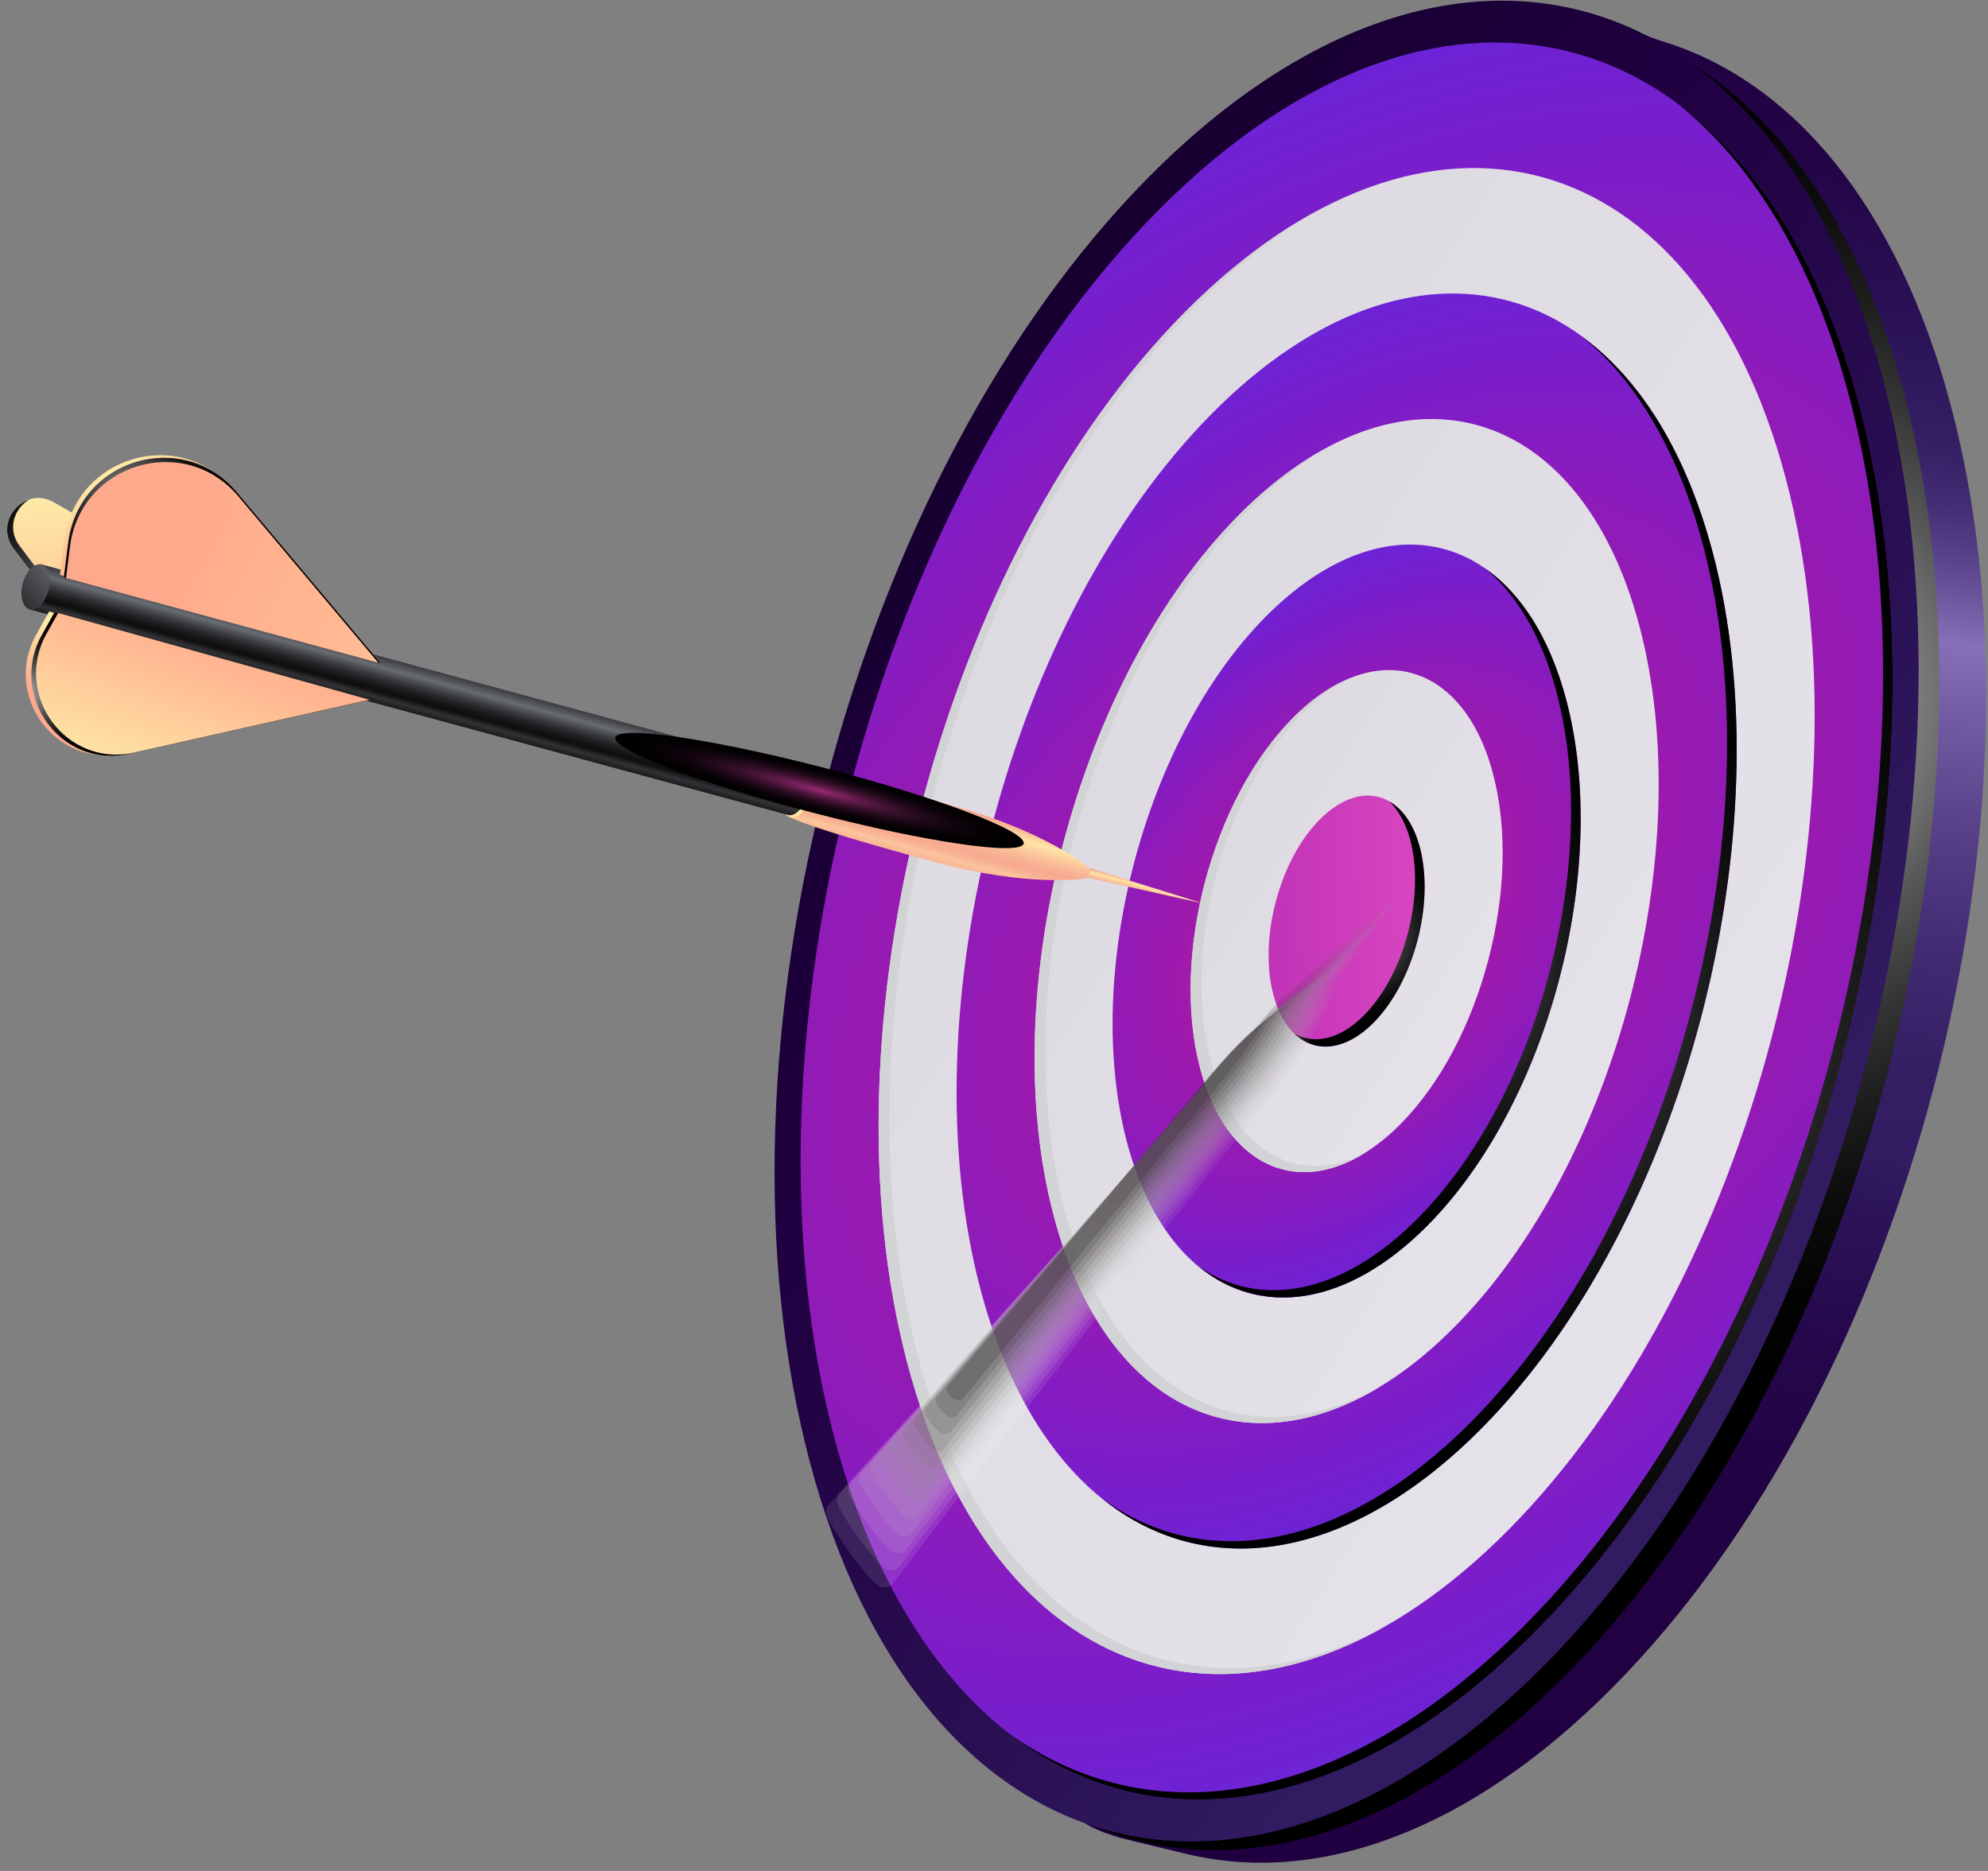 <svg width="221" height="208" viewBox="0 0 221 208" fill="none" xmlns="http://www.w3.org/2000/svg">
<rect x="0" y="0" width="221" height="208" fill="#808080" stroke="none"/>
<g clip-path="url(#clip0_42_3436)">
<path d="M179.308 187.56C163.266 203.745 146.364 209.626 131.865 206.097C131.426 205.995 125.072 204.471 124.642 204.345C110.041 200.176 127.913 194.231 121.903 171.605C109.806 126.06 126.622 62.271 159.463 29.137C175.7 12.755 160.817 -2.529 175.442 1.276C175.849 1.379 184.292 4.434 184.691 4.56C199.089 8.879 210.921 22.695 216.868 45.092C228.973 90.637 212.149 154.426 179.308 187.56Z" fill="url(#paint0_linear_42_3436)"/>
<path d="M211.664 43.694C205.866 21.866 194.465 8.208 180.56 3.534C191.616 9.81 200.537 22.45 205.443 40.939C217.541 86.484 200.725 150.273 167.883 183.408C150.785 200.658 132.717 206.176 117.615 201.1C133.805 210.297 154.588 205.86 174.096 186.171C206.945 153.029 223.761 89.247 211.664 43.694Z" fill="url(#paint1_radial_42_3436)"/>
<path d="M171.67 185.137C138.719 218.381 102.177 208.284 90.04 162.589C77.903 116.895 94.774 52.908 127.725 19.663C160.676 -13.582 197.219 -3.484 209.356 42.21C221.492 87.905 204.621 151.892 171.67 185.137Z" fill="url(#paint2_linear_42_3436)"/>
<path d="M170.676 181.371C139.228 213.1 104.336 203.468 92.755 159.85C81.174 116.231 97.278 55.15 128.727 23.421C160.175 -8.308 195.067 1.323 206.648 44.942C218.229 88.56 202.125 149.642 170.676 181.371Z" fill="url(#paint3_radial_42_3436)"/>
<path d="M167.68 170.089C140.722 197.287 110.815 189.029 100.893 151.639C90.963 114.25 104.767 61.9 131.724 34.703C158.681 7.505 188.58 15.763 198.51 53.153C208.44 90.534 194.637 142.892 167.68 170.089Z" fill="url(#paint4_linear_42_3436)"/>
<path d="M164.683 158.808C142.217 181.473 117.302 174.589 109.023 143.437C100.752 112.284 112.255 68.65 134.721 45.984C157.186 23.318 182.101 30.203 190.38 61.355C198.651 92.516 187.148 136.142 164.683 158.808Z" fill="url(#paint5_radial_42_3436)"/>
<path d="M161.686 147.526C143.712 165.66 123.781 160.15 117.162 135.226C110.542 110.302 119.744 75.4 137.718 57.266C155.692 39.131 175.622 44.642 182.242 69.566C188.862 94.489 179.66 129.392 161.686 147.526Z" fill="url(#paint6_linear_42_3436)"/>
<path d="M158.689 136.245C145.206 149.847 130.261 145.71 125.292 127.024C120.331 108.329 127.232 82.15 140.707 68.555C154.189 54.953 169.135 59.089 174.104 77.776C179.073 96.463 172.171 122.642 158.689 136.245Z" fill="url(#paint7_radial_42_3436)"/>
<path d="M155.692 124.963C146.708 134.026 136.739 131.279 133.429 118.813C130.119 106.347 134.721 88.9 143.704 79.837C152.687 70.773 162.656 73.521 165.966 85.987C169.284 98.445 164.682 115.9 155.692 124.963Z" fill="url(#paint8_linear_42_3436)"/>
<path d="M102.09 150.968C92.16 113.579 105.964 61.229 132.921 34.032C137.319 29.595 141.794 26.105 146.255 23.532C141.403 26.16 136.52 29.871 131.724 34.71C104.767 61.908 90.963 114.266 100.893 151.647C109.203 182.934 131.497 193.813 154.354 180.597C131.919 192.755 110.252 181.71 102.09 150.968Z" fill="#D1D3D4"/>
<path d="M118.359 134.555C111.739 109.631 120.941 74.729 138.915 56.594C141.701 53.784 144.541 51.534 147.366 49.844C144.142 51.597 140.895 54.052 137.71 57.266C119.736 75.4 110.534 110.302 117.154 135.226C122.749 156.281 137.843 163.481 153.227 154.276C138.266 162.408 123.805 155.066 118.359 134.555Z" fill="#D1D3D4"/>
<path d="M134.634 118.142C131.324 105.676 135.926 88.229 144.909 79.166C146.247 77.816 147.608 76.734 148.962 75.905C147.209 76.789 145.441 78.092 143.704 79.844C134.721 88.908 130.119 106.363 133.429 118.829C136.246 129.439 143.884 133 151.638 128.239C144.314 131.926 137.303 128.2 134.634 118.142Z" fill="#D1D3D4"/>
<path d="M152.695 113.681C148.203 118.213 143.218 116.839 141.56 110.61C139.909 104.381 142.209 95.65 146.701 91.118C151.192 86.587 156.177 87.96 157.836 94.189C159.487 100.418 157.186 109.15 152.695 113.681Z" fill="url(#paint9_linear_42_3436)"/>
<path d="M206.648 44.942C202.47 29.2 195.255 17.895 186.264 11.35C194.762 17.997 201.57 29.026 205.584 44.137C217.165 87.755 201.061 148.837 169.612 180.566C149.51 200.847 128.007 204.226 112.075 192.637C128.101 205.174 150.12 202.11 170.677 181.371C202.125 149.642 218.229 88.56 206.648 44.942Z" fill="url(#paint10_radial_42_3436)"/>
<path d="M190.38 61.363C187.399 50.152 182.258 42.1 175.857 37.418C181.765 42.194 186.499 49.971 189.308 60.55C197.579 91.702 186.076 135.337 163.611 158.002C149.228 172.513 133.852 174.889 122.475 166.568C133.946 175.845 149.846 173.768 164.683 158.808C187.148 136.142 198.651 92.516 190.38 61.363Z" fill="url(#paint11_radial_42_3436)"/>
<path d="M174.104 77.776C172.265 70.844 169.049 65.926 165.05 63.155C168.556 66.029 171.365 70.663 173.04 76.963C178.001 95.658 171.099 121.837 157.624 135.431C149.142 143.989 140.081 145.521 133.289 140.823C140.182 146.468 149.76 145.252 158.696 136.237C172.171 122.65 179.073 96.471 174.104 77.776Z" fill="url(#paint12_radial_42_3436)"/>
<path d="M157.836 94.189C157.171 91.687 155.966 89.981 154.471 89.113C155.465 90.084 156.271 91.505 156.772 93.384C158.423 99.613 156.122 108.345 151.631 112.876C148.947 115.584 146.09 116.168 143.868 114.881C146.184 117.124 149.557 116.855 152.703 113.689C157.186 109.15 159.487 100.418 157.836 94.189Z" fill="url(#paint13_radial_42_3436)"/>
<path d="M119.697 96.045L133.758 100.45L119.118 97.166L119.697 96.045Z" fill="url(#paint14_linear_42_3436)"/>
<path d="M5.702 66.502L1.531 60.984C-0.753 57.968 2.721 53.966 5.992 55.845L40.414 75.66L5.702 66.502Z" fill="url(#paint15_linear_42_3436)"/>
<path d="M6.359 66.218L2.189 60.7C0.741 58.789 1.61 56.484 3.269 55.529C1.203 56.192 -0.104 58.829 1.524 60.984L5.694 66.502L40.398 75.66L38.919 74.808L6.359 66.218Z" fill="url(#paint16_radial_42_3436)"/>
<path d="M120.894 97.568C120.792 97.671 120.683 97.71 120.589 97.687C120.589 97.687 114.392 98.642 104.235 95.918C89.735 92.018 87.904 90.897 87.896 90.897C87.52 90.787 87.982 90.637 87.826 90.045C87.513 88.861 87.951 87.203 88.804 86.342C89.226 85.916 88.835 85.521 89.219 85.616C89.226 85.616 91.323 85.639 105.831 89.547C116.011 92.287 120.925 96.368 120.925 96.368C121.019 96.4 121.098 96.487 121.137 96.629C121.215 96.937 121.105 97.347 120.894 97.568Z" fill="url(#paint17_linear_42_3436)"/>
<path d="M89.085 90.392C88.233 91.253 87.286 90.992 86.973 89.808C86.66 88.624 87.098 86.966 87.951 86.105C88.804 85.245 89.751 85.505 90.064 86.689C90.369 87.874 89.938 89.532 89.085 90.392Z" fill="url(#paint18_linear_42_3436)"/>
<path d="M88.78 90.147C88.381 90.55 87.966 90.692 87.606 90.605C87.599 90.605 3.378 67.781 3.362 67.774C3.002 67.671 3.441 67.521 3.292 66.96C2.995 65.832 3.409 64.253 4.223 63.431C4.622 63.029 4.254 62.65 4.622 62.745C4.63 62.745 88.905 85.608 88.913 85.608C89.273 85.718 89.563 86.058 89.711 86.611C90.016 87.747 89.594 89.326 88.78 90.147Z" fill="url(#paint19_linear_42_3436)"/>
<path d="M4.497 67.3C3.683 68.121 2.783 67.868 2.478 66.74C2.181 65.611 2.595 64.032 3.409 63.211C4.223 62.389 5.123 62.642 5.428 63.771C5.733 64.892 5.311 66.479 4.497 67.3Z" fill="url(#paint20_linear_42_3436)"/>
<path opacity="0.1" d="M156.592 98.247L147.679 108.203C147.624 108.218 147.577 108.242 147.538 108.282C147.538 108.282 141.802 111.068 135.057 119.232C125.44 130.876 92.059 167.342 92.051 167.35C92.004 167.405 91.996 167.437 91.996 167.468C91.816 167.76 91.785 168.163 91.957 168.653C92.356 169.742 96.809 176.232 97.943 176.429C98.491 176.524 98.913 176.405 99.164 176.137C99.187 176.121 99.219 176.097 99.25 176.058C99.258 176.05 130.495 135.005 140.104 123.368C146.826 115.221 148.571 109.142 148.571 109.142C148.634 109.063 148.641 108.953 148.594 108.81L156.592 98.247Z" fill="url(#paint21_linear_42_3436)"/>
<path opacity="0.109" d="M155.378 99.337L146.927 108.779C146.873 108.795 146.826 108.818 146.794 108.85C146.794 108.85 141.395 111.534 135.002 119.279C125.886 130.316 93.271 166.142 93.264 166.15C93.225 166.205 93.209 166.237 93.209 166.26C93.037 166.537 93.005 166.924 93.177 167.381C93.553 168.416 97.646 174.352 98.733 174.542C99.257 174.637 99.657 174.518 99.891 174.258C99.915 174.242 99.938 174.218 99.97 174.187C99.977 174.179 130.558 134.184 139.666 123.155C146.035 115.434 147.78 109.663 147.78 109.663C147.835 109.592 147.851 109.481 147.804 109.347L155.378 99.337Z" fill="url(#paint22_linear_42_3436)"/>
<path opacity="0.118" d="M154.158 100.418L146.169 109.34C146.114 109.355 146.075 109.371 146.044 109.411C146.044 109.411 140.989 111.992 134.94 119.311C126.317 129.747 94.477 164.934 94.469 164.942C94.43 164.99 94.422 165.021 94.422 165.045C94.258 165.305 94.234 165.668 94.391 166.111C94.743 167.09 98.483 172.474 99.508 172.655C100.001 172.742 100.377 172.632 100.604 172.387C100.627 172.371 100.651 172.355 100.682 172.316C100.69 172.308 130.613 133.363 139.22 122.934C145.245 115.632 146.983 110.176 146.983 110.176C147.037 110.105 147.045 110.003 147.006 109.876L154.158 100.418Z" fill="url(#paint23_linear_42_3436)"/>
<path opacity="0.127" d="M152.937 101.508L145.41 109.916C145.363 109.924 145.324 109.947 145.292 109.979C145.292 109.979 140.574 112.466 134.877 119.358C126.755 129.187 95.674 163.734 95.674 163.742C95.635 163.789 95.627 163.821 95.627 163.845C95.471 164.089 95.447 164.437 95.596 164.847C95.932 165.771 99.313 170.61 100.275 170.776C100.737 170.855 101.097 170.753 101.308 170.524C101.332 170.508 101.355 170.492 101.378 170.46C101.386 170.453 130.644 132.558 138.751 122.729C144.424 115.853 146.161 110.705 146.161 110.705C146.216 110.642 146.224 110.539 146.177 110.421L152.937 101.508Z" fill="url(#paint24_linear_42_3436)"/>
<path opacity="0.136" d="M151.724 102.589L144.658 110.476C144.612 110.484 144.572 110.508 144.549 110.539C144.549 110.539 140.167 112.924 134.822 119.397C127.201 128.626 96.887 162.534 96.887 162.542C96.856 162.581 96.84 162.613 96.84 162.637C96.699 162.866 96.668 163.189 96.809 163.576C97.122 164.437 100.15 168.731 101.058 168.889C101.496 168.968 101.824 168.866 102.028 168.652C102.043 168.645 102.067 168.621 102.098 168.589C102.106 168.581 130.706 131.737 138.312 122.516C143.641 116.058 145.371 111.226 145.371 111.226C145.417 111.163 145.425 111.076 145.386 110.966L151.724 102.589Z" fill="url(#paint25_linear_42_3436)"/>
<path opacity="0.145" d="M150.504 103.679L143.899 111.053C143.86 111.061 143.821 111.084 143.798 111.108C143.798 111.108 139.76 113.389 134.76 119.437C127.639 128.058 98.092 161.334 98.092 161.334C98.061 161.374 98.053 161.397 98.053 161.421C97.92 161.634 97.896 161.934 98.029 162.297C98.319 163.103 100.995 166.845 101.84 166.995C102.247 167.066 102.56 166.979 102.748 166.774C102.763 166.766 102.787 166.742 102.81 166.718C102.818 166.711 130.761 130.908 137.866 122.295C142.843 116.263 144.572 111.739 144.572 111.739C144.619 111.684 144.627 111.597 144.588 111.495L150.504 103.679Z" fill="url(#paint26_linear_42_3436)"/>
<path opacity="0.154" d="M149.283 104.76L143.14 111.621C143.101 111.629 143.07 111.645 143.047 111.676C143.047 111.676 139.345 113.863 134.697 119.484C128.077 127.505 99.297 160.134 99.297 160.142C99.266 160.182 99.258 160.205 99.258 160.221C99.133 160.418 99.109 160.703 99.234 161.034C99.508 161.784 101.824 164.982 102.607 165.116C102.983 165.179 103.28 165.1 103.444 164.91C103.46 164.903 103.483 164.887 103.499 164.855C103.507 164.847 130.785 130.095 137.397 122.082C142.029 116.468 143.751 112.26 143.751 112.26C143.79 112.205 143.798 112.126 143.766 112.032L149.283 104.76Z" fill="url(#paint27_linear_42_3436)"/>
<path opacity="0.164" d="M148.062 105.85L142.389 112.189C142.35 112.197 142.319 112.213 142.303 112.237C142.303 112.237 138.946 114.321 134.642 119.524C128.515 126.937 100.51 158.934 100.502 158.934C100.471 158.966 100.463 158.989 100.463 159.013C100.345 159.195 100.33 159.455 100.439 159.771C100.69 160.466 102.654 163.11 103.374 163.237C103.726 163.3 103.992 163.221 104.148 163.047C104.164 163.039 104.18 163.024 104.203 163C104.211 162.992 130.832 129.289 136.943 121.876C141.223 116.689 142.937 112.789 142.937 112.789C142.976 112.742 142.984 112.663 142.952 112.576L148.062 105.85Z" fill="url(#paint28_linear_42_3436)"/>
<path opacity="0.173" d="M146.849 106.932L141.638 112.758C141.607 112.766 141.575 112.782 141.56 112.805C141.56 112.805 138.539 114.787 134.595 119.563C128.969 126.368 101.73 157.726 101.723 157.734C101.699 157.766 101.691 157.79 101.691 157.805C101.582 157.979 101.566 158.216 101.668 158.5C101.903 159.14 103.499 161.232 104.172 161.35C104.493 161.405 104.743 161.334 104.884 161.176C104.9 161.168 104.915 161.153 104.931 161.129C104.939 161.121 130.894 128.468 136.513 121.663C140.441 116.903 142.154 113.311 142.154 113.311C142.193 113.263 142.193 113.2 142.17 113.113L146.849 106.932Z" fill="url(#paint29_linear_42_3436)"/>
<path opacity="0.182" d="M145.629 108.021L140.879 113.326C140.848 113.334 140.824 113.35 140.809 113.366C140.809 113.366 138.125 115.245 134.533 119.603C129.407 125.808 102.935 156.526 102.928 156.526C102.904 156.558 102.896 156.574 102.896 156.589C102.802 156.747 102.779 156.96 102.881 157.221C103.092 157.805 104.336 159.353 104.947 159.455C105.244 159.51 105.463 159.439 105.596 159.297C105.612 159.289 105.627 159.274 105.643 159.258C105.643 159.25 130.949 127.647 136.067 121.442C139.65 117.1 141.356 113.824 141.356 113.824C141.388 113.784 141.395 113.721 141.372 113.65L145.629 108.021Z" fill="url(#paint30_linear_42_3436)"/>
<path opacity="0.191" d="M144.408 109.11L140.12 113.902C140.088 113.91 140.073 113.918 140.057 113.942C140.057 113.942 137.717 115.726 134.47 119.65C129.845 125.247 104.14 155.326 104.133 155.334C104.109 155.358 104.109 155.374 104.109 155.389C104.023 155.531 104.007 155.721 104.093 155.958C104.281 156.479 105.173 157.481 105.721 157.576C105.987 157.624 106.19 157.56 106.308 157.434C106.324 157.426 106.331 157.418 106.347 157.395C106.347 157.395 130.996 126.834 135.613 121.229C138.844 117.313 140.55 114.345 140.55 114.345C140.581 114.305 140.581 114.25 140.558 114.187L144.408 109.11Z" fill="url(#paint31_linear_42_3436)"/>
<path opacity="0.2" d="M143.187 110.192L139.361 114.463C139.337 114.471 139.314 114.479 139.298 114.495C139.298 114.495 137.295 116.176 134.4 119.682C130.268 124.679 105.338 154.118 105.33 154.126C105.314 154.15 105.306 154.166 105.306 154.174C105.228 154.3 105.212 154.474 105.291 154.679C105.463 155.145 105.995 155.595 106.488 155.682C106.723 155.721 106.903 155.674 107.012 155.555C107.02 155.547 107.036 155.54 107.051 155.524C107.051 155.524 131.035 126.005 135.159 121.016C138.046 117.518 139.744 114.866 139.744 114.866C139.768 114.834 139.776 114.787 139.752 114.724L143.187 110.192Z" fill="#231F20"/>
<path d="M6.665 63.905L41.908 73.466L25.891 54.416C19.889 47.287 8.347 50.737 7.165 60.013L6.665 63.905Z" fill="url(#paint32_linear_42_3436)"/>
<path d="M7.095 64.189L42.339 73.75L26.313 54.708C20.312 47.571 8.77 51.021 7.588 60.305L7.095 64.189Z" fill="url(#paint33_linear_42_3436)"/>
<path d="M7.776 60.779C8.958 51.495 20.499 48.045 26.501 55.182L42.057 73.679L42.331 73.75L26.313 54.708C20.312 47.571 8.77 51.021 7.588 60.305L7.095 64.197L7.338 64.26L7.776 60.779Z" fill="url(#paint34_radial_42_3436)"/>
<path d="M5.46 67.979L4.036 70.521C0.233 77.311 6.203 85.434 13.746 83.745L40.5 77.745L5.46 67.979Z" fill="url(#paint35_linear_42_3436)"/>
<path d="M6.086 68.042L4.662 70.584C0.859 77.374 6.829 85.497 14.372 83.808L41.126 77.808L6.086 68.042Z" fill="url(#paint36_linear_42_3436)"/>
<path d="M14.889 83.666C7.346 85.355 1.383 77.231 5.178 70.442L6.461 68.145L6.078 68.042L4.654 70.584C0.851 77.374 6.821 85.497 14.365 83.808L41.118 77.808L41.063 77.792L14.889 83.666Z" fill="url(#paint37_radial_42_3436)"/>
<path d="M113.797 93.787C113.445 95.16 102.999 93.637 90.463 90.376C77.927 87.116 68.044 83.358 68.396 81.984C68.749 80.611 79.195 82.134 91.738 85.395C104.266 88.655 114.149 92.413 113.797 93.787Z" fill="url(#paint38_radial_42_3436)"/>
</g>
<defs>
<linearGradient id="paint0_linear_42_3436" x1="154.657" y1="210.644" x2="185.41" y2="0.86" gradientUnits="userSpaceOnUse">
<stop offset="0.056" stop-color="#200041"/>
<stop offset="0.233" stop-color="#210243"/>
<stop offset="0.32" stop-color="#25084B"/>
<stop offset="0.388" stop-color="#2C1358"/>
<stop offset="0.419" stop-color="#311B61"/>
<stop offset="0.474" stop-color="#351F65"/>
<stop offset="0.535" stop-color="#422C73"/>
<stop offset="0.597" stop-color="#584188"/>
<stop offset="0.661" stop-color="#765FA7"/>
<stop offset="0.692" stop-color="#8770B8"/>
<stop offset="0.7" stop-color="#7E67AE"/>
<stop offset="0.732" stop-color="#5C468D"/>
<stop offset="0.762" stop-color="#442E75"/>
<stop offset="0.79" stop-color="#362066"/>
<stop offset="0.813" stop-color="#311B61"/>
<stop offset="0.859" stop-color="#2A1155"/>
<stop offset="0.936" stop-color="#230446"/>
<stop offset="1" stop-color="#200041"/>
</linearGradient>
<radialGradient id="paint1_radial_42_3436" cx="0" cy="0" r="1" gradientUnits="userSpaceOnUse" gradientTransform="translate(192.624 77.724) rotate(45.254) scale(79.532 79.529)">
<stop stop-color="white"/>
<stop offset="0.066" stop-color="#D8D8D8"/>
<stop offset="0.162" stop-color="#A6A6A6"/>
<stop offset="0.262" stop-color="#797979"/>
<stop offset="0.366" stop-color="#545454"/>
<stop offset="0.473" stop-color="#353535"/>
<stop offset="0.585" stop-color="#1E1E1E"/>
<stop offset="0.704" stop-color="#0D0D0D"/>
<stop offset="0.835" stop-color="#030303"/>
<stop offset="1"/>
</radialGradient>
<linearGradient id="paint2_linear_42_3436" x1="192.584" y1="135.115" x2="62.534" y2="37.639" gradientUnits="userSpaceOnUse">
<stop stop-color="#311B61"/>
<stop offset="0.203" stop-color="#290F52"/>
<stop offset="0.495" stop-color="#200041"/>
<stop offset="1" stop-color="#0F001F"/>
</linearGradient>
<radialGradient id="paint3_radial_42_3436" cx="0" cy="0" r="1" gradientUnits="userSpaceOnUse" gradientTransform="translate(149.671 102.44) rotate(45.254) scale(81.158 121.738)">
<stop stop-color="#FF63CE"/>
<stop offset="0.409" stop-color="#9F19AB"/>
<stop offset="0.617" stop-color="#901BB8"/>
<stop offset="0.823" stop-color="#7C1DC9"/>
<stop offset="0.986" stop-color="#6D23D5"/>
<stop offset="1" stop-color="#6B24D6"/>
</radialGradient>
<linearGradient id="paint4_linear_42_3436" x1="5.455" y1="10.166" x2="301.841" y2="196.345" gradientUnits="userSpaceOnUse">
<stop stop-color="#D4D1D8"/>
<stop offset="1" stop-color="#EEEBF2"/>
</linearGradient>
<radialGradient id="paint5_radial_42_3436" cx="0" cy="0" r="1" gradientUnits="userSpaceOnUse" gradientTransform="translate(149.671 102.44) rotate(45.254) scale(57.97 86.956)">
<stop stop-color="#FF63CE"/>
<stop offset="0.409" stop-color="#9F19AB"/>
<stop offset="0.617" stop-color="#901BB8"/>
<stop offset="0.823" stop-color="#7C1DC9"/>
<stop offset="0.986" stop-color="#6D23D5"/>
<stop offset="1" stop-color="#6B24D6"/>
</radialGradient>
<linearGradient id="paint6_linear_42_3436" x1="53.537" y1="40.91" x2="251.128" y2="165.029" gradientUnits="userSpaceOnUse">
<stop stop-color="#D4D1D8"/>
<stop offset="1" stop-color="#EEEBF2"/>
</linearGradient>
<radialGradient id="paint7_radial_42_3436" cx="0" cy="0" r="1" gradientUnits="userSpaceOnUse" gradientTransform="translate(149.671 102.44) rotate(45.254) scale(34.782 52.174)">
<stop stop-color="#FF63CE"/>
<stop offset="0.409" stop-color="#9F19AB"/>
<stop offset="0.617" stop-color="#901BB8"/>
<stop offset="0.823" stop-color="#7C1DC9"/>
<stop offset="0.986" stop-color="#6D23D5"/>
<stop offset="1" stop-color="#6B24D6"/>
</radialGradient>
<linearGradient id="paint8_linear_42_3436" x1="101.619" y1="71.653" x2="200.414" y2="133.713" gradientUnits="userSpaceOnUse">
<stop stop-color="#D4D1D8"/>
<stop offset="1" stop-color="#EEEBF2"/>
</linearGradient>
<linearGradient id="paint9_linear_42_3436" x1="110.665" y1="103.233" x2="181.899" y2="101.736" gradientUnits="userSpaceOnUse">
<stop offset="0.035" stop-color="#9F19AB"/>
<stop offset="0.244" stop-color="#AE25B1"/>
<stop offset="0.645" stop-color="#D744BF"/>
<stop offset="1" stop-color="#FF63CE"/>
</linearGradient>
<radialGradient id="paint10_radial_42_3436" cx="0" cy="0" r="1" gradientUnits="userSpaceOnUse" gradientTransform="translate(161.206 113.778) rotate(45.254) scale(74.58 74.577)">
<stop stop-color="white"/>
<stop offset="0.066" stop-color="#D8D8D8"/>
<stop offset="0.162" stop-color="#A6A6A6"/>
<stop offset="0.262" stop-color="#797979"/>
<stop offset="0.366" stop-color="#545454"/>
<stop offset="0.473" stop-color="#353535"/>
<stop offset="0.585" stop-color="#1E1E1E"/>
<stop offset="0.704" stop-color="#0D0D0D"/>
<stop offset="0.835" stop-color="#030303"/>
<stop offset="1"/>
</radialGradient>
<radialGradient id="paint11_radial_42_3436" cx="0" cy="0" r="1" gradientUnits="userSpaceOnUse" gradientTransform="translate(157.921 110.572) rotate(45.254) scale(53.269 53.267)">
<stop stop-color="white"/>
<stop offset="0.066" stop-color="#D8D8D8"/>
<stop offset="0.162" stop-color="#A6A6A6"/>
<stop offset="0.262" stop-color="#797979"/>
<stop offset="0.366" stop-color="#545454"/>
<stop offset="0.473" stop-color="#353535"/>
<stop offset="0.585" stop-color="#1E1E1E"/>
<stop offset="0.704" stop-color="#0D0D0D"/>
<stop offset="0.835" stop-color="#030303"/>
<stop offset="1"/>
</radialGradient>
<radialGradient id="paint12_radial_42_3436" cx="0" cy="0" r="1" gradientUnits="userSpaceOnUse" gradientTransform="translate(154.483 107.153) rotate(45.254) scale(32.043 32.042)">
<stop stop-color="white"/>
<stop offset="0.066" stop-color="#D8D8D8"/>
<stop offset="0.162" stop-color="#A6A6A6"/>
<stop offset="0.262" stop-color="#797979"/>
<stop offset="0.366" stop-color="#545454"/>
<stop offset="0.473" stop-color="#353535"/>
<stop offset="0.585" stop-color="#1E1E1E"/>
<stop offset="0.704" stop-color="#0D0D0D"/>
<stop offset="0.835" stop-color="#030303"/>
<stop offset="1"/>
</radialGradient>
<radialGradient id="paint13_radial_42_3436" cx="0" cy="0" r="1" gradientUnits="userSpaceOnUse" gradientTransform="translate(151.145 103.856) rotate(45.254) scale(10.757 10.757)">
<stop stop-color="white"/>
<stop offset="0.066" stop-color="#D8D8D8"/>
<stop offset="0.162" stop-color="#A6A6A6"/>
<stop offset="0.262" stop-color="#797979"/>
<stop offset="0.366" stop-color="#545454"/>
<stop offset="0.473" stop-color="#353535"/>
<stop offset="0.585" stop-color="#1E1E1E"/>
<stop offset="0.704" stop-color="#0D0D0D"/>
<stop offset="0.835" stop-color="#030303"/>
<stop offset="1"/>
</radialGradient>
<linearGradient id="paint14_linear_42_3436" x1="126.351" y1="99.132" x2="126.677" y2="97.924" gradientUnits="userSpaceOnUse">
<stop offset="0.035" stop-color="#F7AA90"/>
<stop offset="0.232" stop-color="#F9B996"/>
<stop offset="0.61" stop-color="#FFE2A6"/>
<stop offset="0.631" stop-color="#FFE4A7"/>
<stop offset="0.874" stop-color="#F7AA90"/>
</linearGradient>
<linearGradient id="paint15_linear_42_3436" x1="20.997" y1="82.128" x2="20.243" y2="54.239" gradientUnits="userSpaceOnUse">
<stop offset="0.035" stop-color="#FFA98C"/>
<stop offset="0.317" stop-color="#FFB892"/>
<stop offset="0.86" stop-color="#FEE1A3"/>
<stop offset="1" stop-color="#FEECA8"/>
</linearGradient>
<radialGradient id="paint16_radial_42_3436" cx="0" cy="0" r="1" gradientUnits="userSpaceOnUse" gradientTransform="translate(10.55 62.545) scale(15.682 15.822)">
<stop stop-color="white"/>
<stop offset="0.066" stop-color="#D8D8D8"/>
<stop offset="0.162" stop-color="#A6A6A6"/>
<stop offset="0.262" stop-color="#797979"/>
<stop offset="0.366" stop-color="#545454"/>
<stop offset="0.473" stop-color="#353535"/>
<stop offset="0.585" stop-color="#1E1E1E"/>
<stop offset="0.704" stop-color="#0D0D0D"/>
<stop offset="0.835" stop-color="#030303"/>
<stop offset="1"/>
</radialGradient>
<linearGradient id="paint17_linear_42_3436" x1="103.652" y1="95.792" x2="105.386" y2="89.379" gradientUnits="userSpaceOnUse">
<stop offset="0.01" stop-color="#F9B595"/>
<stop offset="0.131" stop-color="#FBC59C"/>
<stop offset="0.176" stop-color="#F9BA97"/>
<stop offset="0.253" stop-color="#F8AE92"/>
<stop offset="0.328" stop-color="#F7AA90"/>
<stop offset="0.43" stop-color="#F8B394"/>
<stop offset="0.594" stop-color="#FCCB9D"/>
<stop offset="0.732" stop-color="#FFE4A7"/>
<stop offset="0.97" stop-color="#F7AA90"/>
</linearGradient>
<linearGradient id="paint18_linear_42_3436" x1="87.169" y1="86.89" x2="89.883" y2="89.581" gradientUnits="userSpaceOnUse">
<stop offset="0.035" stop-color="#FFA98C"/>
<stop offset="0.317" stop-color="#FFB892"/>
<stop offset="0.86" stop-color="#FEE1A3"/>
<stop offset="1" stop-color="#FEECA8"/>
</linearGradient>
<linearGradient id="paint19_linear_42_3436" x1="45.829" y1="79.341" x2="47.215" y2="74.215" gradientUnits="userSpaceOnUse">
<stop offset="0.035" stop-color="#1E1F21"/>
<stop offset="0.117" stop-color="#2D2E30"/>
<stop offset="0.141" stop-color="#323336"/>
<stop offset="0.268" stop-color="#0E0E0F"/>
<stop offset="0.352" stop-color="#131415"/>
<stop offset="0.464" stop-color="#232326"/>
<stop offset="0.592" stop-color="#3C3D41"/>
<stop offset="0.73" stop-color="#5E6167"/>
<stop offset="0.768" stop-color="#696C73"/>
<stop offset="1" stop-color="#37383C"/>
</linearGradient>
<linearGradient id="paint20_linear_42_3436" x1="0.504" y1="68.363" x2="5.832" y2="63.648" gradientUnits="userSpaceOnUse">
<stop offset="0.035" stop-color="#1E1F21"/>
<stop offset="0.31" stop-color="#2C2E30"/>
<stop offset="0.84" stop-color="#515359"/>
<stop offset="1" stop-color="#5D6066"/>
</linearGradient>
<linearGradient id="paint21_linear_42_3436" x1="116.921" y1="151.926" x2="156.588" y2="51.042" gradientUnits="userSpaceOnUse">
<stop stop-color="white"/>
<stop offset="1" stop-color="#4D4D4D"/>
</linearGradient>
<linearGradient id="paint22_linear_42_3436" x1="116.911" y1="150.974" x2="156.969" y2="54.061" gradientUnits="userSpaceOnUse">
<stop stop-color="#EBEBEB"/>
<stop offset="1" stop-color="#494949"/>
</linearGradient>
<linearGradient id="paint23_linear_42_3436" x1="116.944" y1="149.892" x2="157.246" y2="56.975" gradientUnits="userSpaceOnUse">
<stop stop-color="#D7D6D6"/>
<stop offset="1" stop-color="#454545"/>
</linearGradient>
<linearGradient id="paint24_linear_42_3436" x1="116.993" y1="148.95" x2="157.395" y2="60.072" gradientUnits="userSpaceOnUse">
<stop stop-color="#C3C2C2"/>
<stop offset="1" stop-color="#424041"/>
</linearGradient>
<linearGradient id="paint25_linear_42_3436" x1="117.07" y1="148.008" x2="157.425" y2="63.191" gradientUnits="userSpaceOnUse">
<stop stop-color="#AFAEAE"/>
<stop offset="1" stop-color="#3E3C3D"/>
</linearGradient>
<linearGradient id="paint26_linear_42_3436" x1="117.223" y1="147.033" x2="157.385" y2="66.284" gradientUnits="userSpaceOnUse">
<stop stop-color="#9B999A"/>
<stop offset="1" stop-color="#3A3839"/>
</linearGradient>
<linearGradient id="paint27_linear_42_3436" x1="117.322" y1="146.063" x2="157.129" y2="69.391" gradientUnits="userSpaceOnUse">
<stop stop-color="#878585"/>
<stop offset="1" stop-color="#363434"/>
</linearGradient>
<linearGradient id="paint28_linear_42_3436" x1="117.516" y1="145.126" x2="156.831" y2="72.527" gradientUnits="userSpaceOnUse">
<stop stop-color="#737071"/>
<stop offset="1" stop-color="#323030"/>
</linearGradient>
<linearGradient id="paint29_linear_42_3436" x1="117.695" y1="144.223" x2="156.364" y2="75.695" gradientUnits="userSpaceOnUse">
<stop stop-color="#5F5C5D"/>
<stop offset="1" stop-color="#2E2C2C"/>
</linearGradient>
<linearGradient id="paint30_linear_42_3436" x1="117.898" y1="143.33" x2="155.773" y2="78.852" gradientUnits="userSpaceOnUse">
<stop stop-color="#4B4849"/>
<stop offset="1" stop-color="#2B2728"/>
</linearGradient>
<linearGradient id="paint31_linear_42_3436" x1="118.142" y1="142.437" x2="155.08" y2="81.969" gradientUnits="userSpaceOnUse">
<stop stop-color="#373334"/>
<stop offset="1" stop-color="#272324"/>
</linearGradient>
<linearGradient id="paint32_linear_42_3436" x1="19.385" y1="60.128" x2="14.076" y2="51.026" gradientUnits="userSpaceOnUse">
<stop offset="0.035" stop-color="#FFA98C"/>
<stop offset="0.317" stop-color="#FFB892"/>
<stop offset="0.86" stop-color="#FEE1A3"/>
<stop offset="1" stop-color="#FEECA8"/>
</linearGradient>
<linearGradient id="paint33_linear_42_3436" x1="16.692" y1="59.007" x2="80.54" y2="93.125" gradientUnits="userSpaceOnUse">
<stop offset="0.035" stop-color="#FFA98C"/>
<stop offset="0.317" stop-color="#FFB892"/>
<stop offset="0.86" stop-color="#FEE1A3"/>
<stop offset="1" stop-color="#FEECA8"/>
</linearGradient>
<radialGradient id="paint34_radial_42_3436" cx="0" cy="0" r="1" gradientUnits="userSpaceOnUse" gradientTransform="translate(14.661 56.037) scale(11.312 11.412)">
<stop stop-color="white"/>
<stop offset="0.066" stop-color="#D8D8D8"/>
<stop offset="0.162" stop-color="#A6A6A6"/>
<stop offset="0.262" stop-color="#797979"/>
<stop offset="0.366" stop-color="#545454"/>
<stop offset="0.473" stop-color="#353535"/>
<stop offset="0.585" stop-color="#1E1E1E"/>
<stop offset="0.704" stop-color="#0D0D0D"/>
<stop offset="0.835" stop-color="#030303"/>
<stop offset="1"/>
</radialGradient>
<linearGradient id="paint35_linear_42_3436" x1="14.402" y1="85.43" x2="19.051" y2="78.739" gradientUnits="userSpaceOnUse">
<stop offset="0.035" stop-color="#FFA98C"/>
<stop offset="0.317" stop-color="#FFB892"/>
<stop offset="0.86" stop-color="#FEE1A3"/>
<stop offset="1" stop-color="#FEECA8"/>
</linearGradient>
<linearGradient id="paint36_linear_42_3436" x1="25.198" y1="67.476" x2="17.376" y2="89.228" gradientUnits="userSpaceOnUse">
<stop offset="0.035" stop-color="#FFA98C"/>
<stop offset="0.317" stop-color="#FFB892"/>
<stop offset="0.86" stop-color="#FEE1A3"/>
<stop offset="1" stop-color="#FEECA8"/>
</linearGradient>
<radialGradient id="paint37_radial_42_3436" cx="0" cy="0" r="1" gradientUnits="userSpaceOnUse" gradientTransform="translate(1.731 77.277) scale(9.858 9.946)">
<stop stop-color="white"/>
<stop offset="0.066" stop-color="#D8D8D8"/>
<stop offset="0.162" stop-color="#A6A6A6"/>
<stop offset="0.262" stop-color="#797979"/>
<stop offset="0.366" stop-color="#545454"/>
<stop offset="0.473" stop-color="#353535"/>
<stop offset="0.585" stop-color="#1E1E1E"/>
<stop offset="0.704" stop-color="#0D0D0D"/>
<stop offset="0.835" stop-color="#030303"/>
<stop offset="1"/>
</radialGradient>
<radialGradient id="paint38_radial_42_3436" cx="0" cy="0" r="1" gradientUnits="userSpaceOnUse" gradientTransform="translate(91.095 87.885) rotate(14.568) scale(23.458 2.572)">
<stop stop-color="#972A74"/>
<stop offset="0.041" stop-color="#8A266A"/>
<stop offset="0.194" stop-color="#601B4A"/>
<stop offset="0.35" stop-color="#3D112F"/>
<stop offset="0.507" stop-color="#220A1B"/>
<stop offset="0.667" stop-color="#0F040C"/>
<stop offset="0.829" stop-color="#040103"/>
<stop offset="1"/>
</radialGradient>
<clipPath id="clip0_42_3436">
<rect width="220" height="207" fill="white" transform="translate(0.796 0.076)"/>
</clipPath>
</defs>
</svg>

